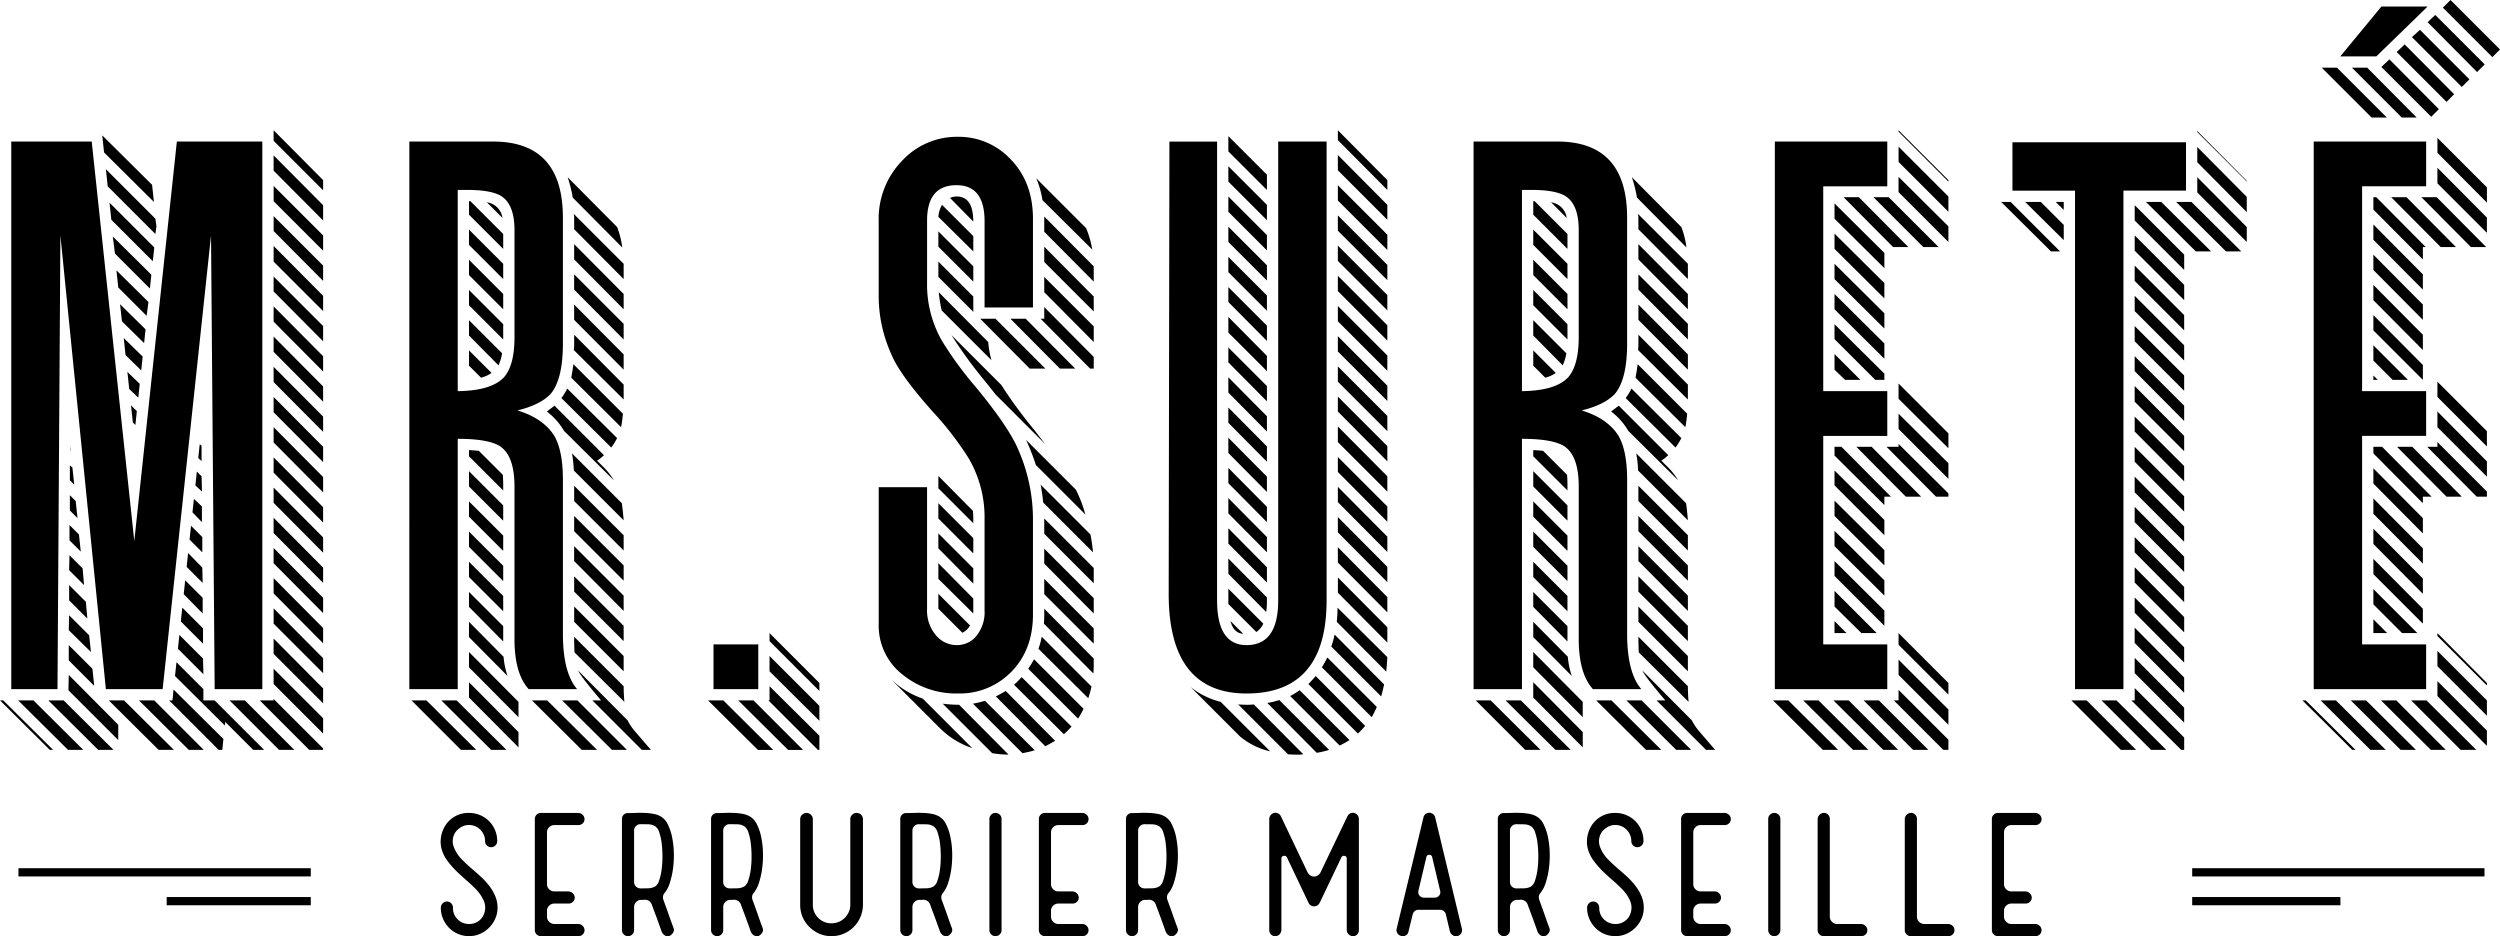 <svg xmlns="http://www.w3.org/2000/svg" width="607.251" height="227.427" viewBox="0 0 607.251 227.427"><defs><style>
      .cls-1 {
        fill: none;
        stroke: #000;
        stroke-width: 2px;
      }
    </style></defs><g id="Groupe_8" data-name="Groupe 8" transform="translate(-199.015 -531.61)"><g id="Groupe_1" data-name="Groupe 1" transform="translate(-60 -45)"><path id="Trac&#xE9;_1029" data-name="Trac&#xE9; 1029" d="M25.542,14.759,13.434,2.74h3.712l12.108,12.02Zm-3.624,0h-.8L9.015,2.74h.8ZM25.63.265l.088-3.712L37.738,8.661v3.712ZM24.481,2.74l12.108,12.02H32.877L20.769,2.74Zm30.4,12.02L42.775,2.74h3.712l12.02,12.02Zm-3.624,0H47.548L35.44,2.74h3.712ZM25.718-6.982v-3.712l5.745,5.745L31.9-.8Zm0-7.335.088-3.624,4.861,4.861.442,4.065ZM87.5-113.832,75.476-125.94v-3.712L87.5-117.544Zm0,3.624v3.712l-12.02-12.02v-3.712ZM50.111,2.74h.8L51.171.088l12.108,12.02-.265,2.651H62.13ZM30.226-17.146l-4.419-4.419v-3.712l4.065,4.065Zm45.25-116.042v-2.563L87.5-123.642v2.475ZM63.633,8.838,51.525-3.182l.354-3.358L58.418,0V2.74h2.74l12.02,12.02H70.526L63.721,7.954ZM25.807-28.9l.088-3.624,3.182,3.182.354,4.065ZM64.782,2.74h3.712l12.02,12.02H76.8ZM58.418-3.624,52.232-9.81l.354-3.358L58.33-7.424ZM28.635-33.407l-2.74-2.74v-3.712l2.3,2.3ZM75.476,2.386,87.5,14.406v.354H84.137L72.117,2.74h3.358Zm0-3.624V-4.949L87.5,7.07v3.712ZM27.4-45.692l.442,4.154-1.856-1.856v-3.712Zm-.354-3.977-1.061-1.061v-3.624l.619.53ZM58.33-14.759v3.712l-5.391-5.391.354-3.358Zm-.088-3.624-4.6-4.684L54-26.425l4.242,4.242Zm17.234,9.81v-3.712L87.5-.177V3.447ZM58.242-25.807,54.353-29.7l.354-3.358,3.447,3.535ZM26.16-57.8l-.088-.177v-1.237ZM87.5-3.889l-12.02-12.02V-19.62L87.5-7.512ZM55.06-36.324l.354-3.358,2.74,2.74v3.712Zm20.416,13.08v-3.712L87.5-14.848v3.712ZM58.065-40.566l-2.3-2.386.354-3.27,1.944,1.856ZM87.5-18.471,75.476-30.579v-3.712L87.5-22.183ZM56.474-49.492l.354-3.358L57.977-51.7l.088,3.712Zm19,11.578v-3.712L87.5-29.519v3.712Zm-17.5-17.5-.8-.707.354-3.358.442.354ZM87.5-33.142,75.476-45.25v-3.712L87.5-36.854ZM57.888-62.749v0ZM75.476-52.585V-56.3L87.5-44.189v3.712ZM87.5-47.813,75.476-59.921v-3.712L87.5-51.525ZM75.476-67.256v-3.712L87.5-58.86v3.712ZM87.5-62.484,75.476-74.592V-78.3L87.5-66.2ZM75.476-81.927v-3.712L87.5-73.531v3.712ZM87.5-77.155,75.476-89.263v-3.712L87.5-80.867ZM75.476-96.6v-3.624L87.5-88.2v3.712ZM87.5-91.826l-12.02-12.02v-3.8L87.5-95.538Zm-12.02-19.443v-3.624l12.02,12.02v3.712Zm-34.2,46.487-.442-4.154,1.414,1.414-.354,3.358Zm1.326-6.01-2.209-2.121-.442-4.154,3,2.917Zm-3.093-10.34-.442-4.154,4.6,4.507-.354,3.358Zm4.507-2.917-5.391-5.3L38.18-93.5l6.187,6.1ZM37.738-97.57l-.442-4.154,7.777,7.689-.442,3.358Zm7.689.265-8.484-8.484-.53-4.154,9.368,9.28Zm-9.368-16.7-.442-4.154,10.871,10.871-.354,3.358Zm10.694,3.447L35.175-122.14l-.442-4.154,12.02,12.02.265,1.856Zm-12.461-19.8-.442-4.154,12.108,12.02.442,4.154Zm-3-2.651,10.34,97.04,10.34-97.04H72.736V0H61.158l-.884-110.208L48.52,0H34.733L23.686-110.208,22.979,0H11.754V-133.01ZM116.218,2.74h3.712l12.108,12.02h-3.712Zm-3.624,0L124.7,14.759h-3.712L108.971,2.74Zm22.36,4.065L122.935-5.3V-9.015l12.02,12.108Zm0,3.624v3.712L122.935,2.033V-1.679Zm15.378,4.331L138.225,2.74h3.712l12.108,12.02Zm-27.4-27.4V-16.35l8.4,8.484a19.229,19.229,0,0,0,.972,4.684ZM145.56,2.74h3.712l12.02,12.02h-3.624ZM131.243-11.578l-8.308-8.4V-23.6l8.308,8.308Zm33.672,26.337L152.9,2.74h2.121q-5.038-5.921-5.568-7.247L161.468,7.6a13.184,13.184,0,0,0,1.856,2.74l3.8,4.419Zm-41.98-41.98v-3.712l8.308,8.308v3.712ZM160.5-.707q0,1.768.177,3.8L148.565-8.926q-.088-2.033-.088-3.8Zm0-3.624-12.02-12.02v-3.712L160.5-8.042ZM122.935-38.268l8.308,8.308v3.712l-8.308-8.308Zm0-3.624V-45.6l8.308,8.308v3.712ZM160.5-11.666l-12.02-12.02V-27.4l12.02,12.02ZM122.935-49.227v-3.712l8.308,8.308v3.712Zm25.542,18.118v-3.624l12.02,12.02V-19ZM131.243-48.255l-8.308-8.308v-1.5q1.5.088,2.386.177l5.833,5.833q.088,1.326.088,2.475ZM160.5-26.337l-12.02-12.02v-3.712l12.02,12.02Zm-12.02-19.355V-49.4l12.02,12.02v3.712Zm12.02,4.684L148.388-53.116a28.079,28.079,0,0,0-.442-4.154l12.108,12.108Q160.319-43.306,160.5-41.008ZM125.852-75.652l-2.917-2.917v-3.712l5.479,5.479A7.772,7.772,0,0,1,125.852-75.652ZM146-62.749a15.771,15.771,0,0,0-4.154-4.684q1.061-.8,1.856-1.414l12.02,12.02a9.811,9.811,0,0,1-1.679,1.326l1.768,1.768a15.5,15.5,0,0,1,2.3,3ZM122.935-85.9v-3.712l8.042,8.042a11.507,11.507,0,0,1-.884,2.917Zm34.556,27.221L145.383-70.7A15,15,0,0,0,146.8-73l12.108,12.02A15,15,0,0,1,157.491-58.684ZM131.243-84.932l-8.308-8.308v-3.712l8.308,8.308Zm16.527,9.28q.265-1.326.53-3.27l12.02,12.02a31.7,31.7,0,0,1-.442,3.27Zm-24.834-24.923v-3.712l8.308,8.308v3.712ZM160.5-70.35l-12.108-12.02.088-1.061v-2.651L160.5-73.973v3.624ZM131.243-99.6l-8.308-8.308v-3.712l8.308,8.308Zm17.234,9.9v-3.712L160.5-81.309V-77.6Zm-25.542-25.542v-3.27h.354l7.954,7.954v3.624ZM160.5-84.932,148.477-97.04v-3.712l12.02,12.02Zm-29.43-29.519-3.8-3.8A4.436,4.436,0,0,1,131.066-114.451Zm17.411,10.075v-3.712L160.5-95.979v3.712ZM160.5-99.6l-12.02-12.108v-2.828l-.088-.884L160.5-103.315V-99.6Zm-12.373-19.8a30.125,30.125,0,0,0-1.237-4.949l12.02,12.108a20.288,20.288,0,0,1,1.237,4.949Zm-39.682-13.61h20.327q16.969,0,16.969,18.471V-83.43q-.088,8.308-3,11.754-2.563,2.651-8.042,3.977,6.363,1.944,9.015,6.275,2.033,3.624,2.033,10.605v37.826q.088,9.1,3.447,12.992H137.429q-3.535-3.889-3.447-12.638V-49.581q-.088-7.335-3.712-9.545Q127.354-60.8,120.2-60.8V0H108.441ZM120.2-121.256v48.874q8.131-.088,11.224-3.358,2.475-2.828,2.563-9.28V-111.8q-.088-6.1-3.358-8.042-2.475-1.414-8.042-1.414Zm68.14,124h3.712l12.02,12.02h-3.624Zm-3.624,0,12.108,12.02h-3.712L181,2.74Zm22.979,12.02L195.671,2.74h.265V-.707l12.108,12.02v3.447ZM195.936-4.331V-8.042L208.044,4.065V7.689ZM208.044.442,195.936-11.666V-13.61L208.044-1.5ZM182.326-10.871H193.2V0H182.326ZM245.34,3.535a23.4,23.4,0,0,0,2.917-.707l12.108,12.02a27.712,27.712,0,0,1-3,.707Zm-3.358.265L254,15.908a25.417,25.417,0,0,1-3.977-.354L238,3.535A32.162,32.162,0,0,0,241.981,3.8Zm-8.838-1.5,12.02,12.02A20.031,20.031,0,0,1,237.3,9.457l-12.02-12.02A20.917,20.917,0,0,0,233.144,2.3Zm29.784,11.578L250.908,1.768q1.061-.53,2.386-1.326l12.02,12.108Q264.076,13.257,262.927,13.875Zm-7.6-14.936q.884-.8,1.856-1.856L269.291,9.1q-1.061,1.149-1.856,1.856ZM236.944-19.532v-3.624l7.689,7.689a4.119,4.119,0,0,1-1.856,1.768Zm33.938,26.69L258.773-4.949a24.193,24.193,0,0,0,1.414-2.3l12.02,12.02A19.724,19.724,0,0,1,270.881,7.159ZM245.428-18.383l-8.484-8.4v-3.8l8.484,8.573v3.624ZM274.151-.619q-.354,1.5-.8,2.828L261.248-9.81a16.409,16.409,0,0,0,.8-2.917Zm.442-3.182-12.02-12.108q.088-.972.088-2.209v-1.414l12.02,12.108V-6.01Q274.682-4.861,274.593-3.8ZM245.428-29.342v3.712L236.944-34.2v-3.624Zm0-3.624-8.484-8.484v-3.712l8.484,8.484Zm29.253,21.918-12.02-12.02v-3.712l12.02,12.02ZM245.428-40.3l-8.484-8.484v-3l8.4,8.484q.088,1.061.088,2.033Zm17.234,9.81v-3.624l12.02,12.02v3.712Zm12.02,4.772-12.02-12.02V-41.45l12.02,12.02v3.712ZM262.4-45.338a42.508,42.508,0,0,0-.619-4.331l12.108,12.108a42.509,42.509,0,0,1,.619,4.331Zm10.252,2.917-12.02-12.02a56.55,56.55,0,0,0-2.386-6.1l12.108,12.108A32.489,32.489,0,0,1,272.649-42.422Zm-21.83-29.165q-.8-1.061-2.74-3.447a107.87,107.87,0,0,1-7.954-10.959l12.108,12.108a113.078,113.078,0,0,0,7.954,10.871q1.856,2.386,2.651,3.447Zm-.972-8.308L237.739-92a38.677,38.677,0,0,1-.707-4.419l12.02,12.108A23.231,23.231,0,0,0,249.847-79.895Zm-2.74-10.075h3.712l12.108,12.108h-3.8Zm-1.679-1.679-8.484-8.484v-3.712l8.484,8.484Zm21.034,13.787L254.443-89.97h3.712l12.02,12.108Zm-29.519-29.607v-3.712l8.484,8.484v3.712Zm24.834,17.5h.884V-92.8l12.02,12.108v2.828H273.8Zm-16.35-16.35-8.484-8.4a6.812,6.812,0,0,1,.884-2.917l7.6,7.6Zm29.253,22.006-12.02-12.108v-3.712l12.02,12.02Zm-34.91-35a3.889,3.889,0,0,1,1.591-.354q4.065,0,4.065,6.1Zm22.89,15.555v-3.712l12.02,12.108v3.624Zm12.02,4.772-12.02-12.108V-114.8l12.02,12.108v3.712Zm-12.461-19.8a22.042,22.042,0,0,0-1.5-5.3l12.108,12.108a23.864,23.864,0,0,1,1.5,5.214Zm-2.3,26.072H248.168v-20.946q0-8.75-6.805-8.75-7.159,0-7.159,8.573V-98.9a27.5,27.5,0,0,0,3.624,14.317,87.637,87.637,0,0,0,8.219,11.224q8.219,9.987,10.429,15.466a42.248,42.248,0,0,1,3.447,17.146v22.625q0,8.661-5.391,14.052a17.5,17.5,0,0,1-12.9,5.126,20.546,20.546,0,0,1-13.168-4.419,15.1,15.1,0,0,1-6.01-12.55V-49.05H234.2v29.519a9.2,9.2,0,0,0,2.475,6.805,6.533,6.533,0,0,0,4.772,2.033,6.082,6.082,0,0,0,4.331-1.768,9.082,9.082,0,0,0,2.386-6.717V-41.273a28.393,28.393,0,0,0-3.889-14.848,77.065,77.065,0,0,0-8.573-11.136q-8.131-9.1-10.164-14.052A34.229,34.229,0,0,1,222.45-95.8v-17.853a20.248,20.248,0,0,1,5.921-14.936,18.1,18.1,0,0,1,13.257-5.568,17.211,17.211,0,0,1,12.638,5.214q5.656,5.656,5.656,14.671ZM298.19-.53a19.048,19.048,0,0,0,7.335,3.624l12.02,12.02a17.528,17.528,0,0,1-7.335-3.624Zm30.667,16L316.838,3.358a18.7,18.7,0,0,0,2.917-.707l12.108,12.108A21.226,21.226,0,0,1,328.858,15.466Zm-3.27.354a8.981,8.981,0,0,1-1.414.088q-1.326,0-2.3-.088L309.768,3.712q1.149.088,2.386.088a11.39,11.39,0,0,0,1.414-.088ZM322.406,1.679A20.6,20.6,0,0,0,324.7.265l12.108,12.108a21.463,21.463,0,0,1-2.386,1.326Zm16.438,9.1-12.02-12.02q.884-.884,1.768-1.944l12.02,12.108A17.405,17.405,0,0,1,338.845,10.782ZM330.1-5.3a26.971,26.971,0,0,0,1.326-2.386l12.02,12.02A24.149,24.149,0,0,1,342.2,6.805Zm3.093-7.954,12.02,12.108Q344.854.53,344.5,1.768L332.393-10.34A22.6,22.6,0,0,0,333.188-13.257Zm.53-3.093q.177-1.944.177-3.447L346-7.777q-.088,1.591-.265,3.535Zm.265-7.07v-3.712L346-15.024v3.712ZM346-18.648l-12.02-12.108v-3.712L346-22.36Zm-12.02-19.443V-41.8L346-29.7v3.712ZM346-33.319l-12.02-12.108v-3.712L346-37.031Zm-12.02-19.443v-3.624L346-44.366v3.712ZM346-47.99l-12.02-12.02v-3.8L346-51.7Zm-12.02-19.443v-3.624L346-59.037v3.712ZM346-62.661l-12.02-12.02v-3.712L346-66.373Zm-12.02-19.355v-3.712L346-73.708V-70ZM346-77.332l-12.02-12.02v-3.712L346-81.043Zm-12.02-19.355V-100.4L346-88.379v3.712ZM346-92l-12.02-12.02v-3.712L346-95.714Zm-12.02-19.355v-3.712L346-103.05v3.712ZM346-106.673l-12.02-12.02V-122.4L346-110.385Zm-12.02-19.355v-3.712L346-117.632v3.624ZM346-121.256l-12.02-12.108v-2.386L346-123.642ZM307.382-20.681v-3.712l8.484,8.484a4.817,4.817,0,0,1-1.679,2.033Zm.53,4.154,3.093,3.093Q308.619-13.61,307.912-16.527Zm8.661-2.209-9.191-9.28v-3.712l9.368,9.457v.707A17.962,17.962,0,0,1,316.573-18.736Zm.177-10.871V-25.9l-9.368-9.457v-3.712Zm0-3.624-9.368-9.457V-46.4l9.368,9.457Zm0-7.335-9.368-9.457v-3.712l9.368,9.457Zm-9.368-16.792V-61.07l9.368,9.457V-47.9Zm9.368,2.121-9.368-9.457v-3.712l9.368,9.457Zm-9.368-16.792v-3.712l9.368,9.457v3.712Zm9.368,2.121-9.368-9.457v-3.624l9.368,9.368Zm-9.368-16.7v-3.8l9.368,9.457v3.712Zm9.368,2.033-9.368-9.457v-3.624l9.368,9.368Zm-9.368-16.7v-3.712l9.368,9.368v3.712Zm9.368,2.033-9.368-9.368v-3.712l9.368,9.368Zm-9.368-16.7v-3.712l9.368,9.368v3.712Zm9.368,2.033-9.368-9.368V-127l9.368,9.368Zm-9.368-16.7v-3.712l9.368,9.368v3.712Zm-14.317-2.386h11.578V-21.564q0,10.871,7.159,10.871,7.689,0,7.689-10.871V-133.01h11.754V-21.564q0,22.625-19.443,22.625-18.913,0-18.913-24.216ZM374.727,2.74h3.712l12.108,12.02h-3.712Zm-3.624,0,12.108,12.02H379.5L367.479,2.74Zm22.36,4.065L381.443-5.3V-9.015l12.02,12.108Zm0,3.624v3.712L381.443,2.033V-1.679Zm15.378,4.331L396.733,2.74h3.712l12.108,12.02Zm-27.4-27.4V-16.35l8.4,8.484a19.23,19.23,0,0,0,.972,4.684ZM404.068,2.74h3.712l12.02,12.02h-3.624ZM389.751-11.578l-8.308-8.4V-23.6l8.308,8.308Zm33.672,26.337L411.4,2.74h2.121q-5.038-5.921-5.568-7.247L419.977,7.6a13.184,13.184,0,0,0,1.856,2.74l3.8,4.419Zm-41.98-41.98v-3.712l8.308,8.308v3.712ZM419-.707q0,1.768.177,3.8L407.073-8.926q-.088-2.033-.088-3.8Zm0-3.624-12.02-12.02v-3.712L419-8.042ZM381.443-38.268l8.308,8.308v3.712l-8.308-8.308Zm0-3.624V-45.6l8.308,8.308v3.712ZM419-11.666l-12.02-12.02V-27.4L419-15.378ZM381.443-49.227v-3.712l8.308,8.308v3.712Zm25.542,18.118v-3.624L419-22.713V-19ZM389.751-48.255l-8.308-8.308v-1.5q1.5.088,2.386.177l5.833,5.833q.088,1.326.088,2.475ZM419-26.337l-12.02-12.02v-3.712L419-30.049Zm-12.02-19.355V-49.4L419-37.384v3.712ZM419-41.008,406.9-53.116a28.079,28.079,0,0,0-.442-4.154l12.108,12.108Q418.828-43.306,419-41.008ZM384.36-75.652l-2.917-2.917v-3.712l5.479,5.479A7.772,7.772,0,0,1,384.36-75.652Zm20.15,12.9a15.771,15.771,0,0,0-4.154-4.684q1.061-.8,1.856-1.414l12.02,12.02a9.811,9.811,0,0,1-1.679,1.326l1.768,1.768a15.5,15.5,0,0,1,2.3,3ZM381.443-85.9v-3.712l8.042,8.042a11.508,11.508,0,0,1-.884,2.917ZM416-58.684,403.892-70.7a15,15,0,0,0,1.414-2.3l12.108,12.02A15,15,0,0,1,416-58.684ZM389.751-84.932l-8.308-8.308v-3.712l8.308,8.308Zm16.527,9.28q.265-1.326.53-3.27l12.02,12.02a31.7,31.7,0,0,1-.442,3.27Zm-24.834-24.923v-3.712l8.308,8.308v3.712ZM419-70.35,406.9-82.369l.088-1.061v-2.651L419-73.973v3.624ZM389.751-99.6l-8.308-8.308v-3.712l8.308,8.308Zm17.234,9.9v-3.712L419-81.309V-77.6Zm-25.542-25.542v-3.27h.354l7.954,7.954v3.624ZM419-84.932,406.985-97.04v-3.712L419-88.732Zm-29.43-29.519-3.8-3.8A4.436,4.436,0,0,1,389.574-114.451Zm17.411,10.075v-3.712L419-95.979v3.712ZM419-99.6l-12.02-12.108v-2.828l-.088-.884L419-103.315V-99.6Zm-12.373-19.8a30.126,30.126,0,0,0-1.237-4.949l12.02,12.108a20.288,20.288,0,0,1,1.237,4.949Zm-39.682-13.61h20.327q16.969,0,16.969,18.471V-83.43q-.088,8.308-3,11.754-2.563,2.651-8.042,3.977,6.363,1.944,9.015,6.275,2.033,3.624,2.033,10.605v37.826q.088,9.1,3.447,12.992H395.938q-3.535-3.889-3.447-12.638V-49.581q-.088-7.335-3.712-9.545Q385.862-60.8,378.7-60.8V0H366.949ZM378.7-121.256v48.874q8.131-.088,11.224-3.358,2.475-2.828,2.563-9.28V-111.8q-.088-6.1-3.358-8.042-2.475-1.414-8.042-1.414ZM454.621-20.062v-3.8L464.873-13.61h-3.712Zm0,3.535,2.917,2.917h-2.917Zm0-14.583,12.108,12.02v3.712L454.621-27.486Zm0-3.624v-3.712l12.108,12.02v3.712Zm0-7.335V-45.78l12.108,12.02v3.712Zm12.108,4.684L454.621-49.492v-3.624L466.729-41.1ZM454.621-56.739V-58.86H456.3l12.02,12.108h-1.591v2.033Zm17.322,9.987L459.924-58.86h3.712l12.02,12.108ZM467.259-58.86h2.917v-.707l12.108,12.02v.8h-3Zm15.024,7.777L470.176-63.191V-66.9l12.108,12.02ZM470.176-70.526v-3.712L482.284-62.13v3.624ZM439.685,2.74H443.4L455.5,14.759h-3.712Zm26.779,12.02L454.356,2.74h3.712l12.02,12.02Zm-3.624,0h-3.712L447.021,2.74h3.712ZM461.691,2.74H465.4l12.02,12.02h-3.712Zm19.355,12.02L469.027,2.74h1.149V.177l12.108,12.108v2.475ZM470.176-3.447V-7.159L482.284,4.949V8.661Zm12.108,4.772L470.176-10.782V-13.61L482.284-1.5Zm-25.1-76.448L454.621-77.6v-3.8l6.275,6.275Zm-2.563-9.9v-3.624l12.108,12.02v1.5H464.52Zm12.108,4.772-12.108-12.02v-3.712l12.108,12.02ZM454.621-99.6v-3.712L466.729-91.3v3.712Zm12.108,4.684-12.108-12.02v-3.712l12.108,12.02Zm-12.108-19.355v-3.712l12.108,12.02v3.712Zm14.229,6.894-12.02-12.108h3.712l12.02,12.108Zm-4.772-12.108h3.712L479.9-107.38h-3.712Zm18.206,10.871-12.108-12.108v-3.712l12.108,12.02Zm-12.108-19.443v-3.712l12.108,12.108v3.712Zm12.108,4.772L470.176-135.4v-.354l12.108,12.108Zm-42.157-9.722h27.309v10.871H451.881v49.757h15.555v10.871H451.881v50.641h15.555V0H440.127ZM510.3-109.06l-9.368-9.28h3.8l5.568,5.568Zm-.884,2.74h-2.209L495.1-118.339h2.3Zm-1.061-12.02H510.3v1.944Zm23.155,133.1L519.491,2.74h3.624l12.108,12.02Zm-3.624,0h-3.712L512.156,2.74h3.712Zm14.848-146.444,12.02,12.108v3.712l-12.02-12.108Zm0-3.624v-.265l12.02,12.108v.177Zm-16,138.048h.8v-3l12.02,12.02v3h-.707Zm12.815,5.391-12.02-12.02V-7.6l12.02,12.108Zm-12.02-19.355v-3.712l12.02,12.108V.884Zm0-11.047,12.02,12.108v3.712L527.534-18.56Zm0-3.624v-3.712L539.553-17.5v3.712Zm0-7.335v-3.712l12.02,12.108v3.712Zm12.02,4.772-12.02-12.108v-3.712l12.02,12.108Zm-12.02-19.355v-3.8l12.02,12.108v3.712Zm12.02,4.684-12.02-12.108V-58.86l12.02,12.02Zm-12.02-19.443V-66.2l12.02,12.02v3.712Zm12.02,4.772-12.02-12.02v-3.8l12.02,12.108Zm-12.02-19.443v-3.624l12.02,12.02v3.712Zm12.02,4.772-12.02-12.02V-88.2l12.02,12.02Zm-12.02-19.355v-3.712l12.02,12.02v3.712Zm12.02,4.684-12.02-12.02v-3.712l12.02,12.02ZM527.534-106.5v-3.712l12.02,12.02v3.712Zm12.02,4.684-12.02-12.02v-3.712l12.02,12.02Zm-9.28-16.527h3.712l12.108,12.02h-3.712Zm19.443,12.02-12.108-12.02h3.712l12.108,12.02Zm-6.982-14.317v-3.712l12.02,12.108v3.624Zm-44.9-12.2H540v11.754h-15.2V0H513.04V-121.079h-15.2ZM585.51-20.592V-24.3L596.2-13.61h-3.712Zm0,3.624,3.358,3.358H585.51Zm0-14.671,12.02,12.108v3.624l-12.02-12.02Zm0-3.624v-3.712l12.02,12.108v3.712Zm0-7.335v-3.712L597.53-34.2v3.712Zm12.02,4.772L585.51-49.934v-3.712l12.02,12.108ZM585.51-57.27V-58.86h2.121l12.02,12.108H597.53v1.591Zm17.764,10.517L591.255-58.86h3.712l12.02,12.108ZM598.59-58.86h2.475v-1.149l12.02,12.02v1.237H610.61Zm14.494,7.247-12.02-12.02v-3.8l12.02,12.108Zm-12.02-19.355V-74.68l12.02,12.02v3.712ZM572.7,2.74h3.712l12.108,12.02H584.8Zm-3.624,0,12.108,12.02h-.8L568.276,2.74Zm30.4,12.02L587.366,2.74h3.712l12.02,12.02Zm-3.624,0h-3.712L580.031,2.74h3.712Zm7.424-157.4-12.108-12.108,1.944-1.856L605.13-144.5Zm-1.856,1.768-1.856,1.856-12.108-12.108,1.944-1.856ZM594.7,2.74h3.712l12.108,12.02h-3.8Zm.177-161.115,1.944-1.768,12.02,12.02-1.856,1.856ZM613.084,13.787,601.065,1.679V-1.944l12.02,12.02ZM610.7-149.891,598.679-162l1.856-1.768,12.02,12.02ZM601.065-5.568V-9.28l12.02,12.02V6.452Zm15.2-149.8-1.856,1.856-12.02-12.02,1.856-1.856ZM613.084-.884,601.065-12.9v-.707L613.084-1.5Zm-22.89-74.238-4.684-4.684v-3.712l8.4,8.4Zm-3.624,0H585.51v-1.061Zm-1.061-12.02v-3.712l12.02,12.108v3.624h0Zm12.02,4.772L585.51-94.477v-3.712l12.02,12.108Zm-12.02-19.443v-3.712l12.02,12.108V-89.7Zm12.02,4.772-12.02-12.108v-3.712l12.02,12.108Zm-12.02-19.443v-3h.707l12.02,12.108h-.707v3Zm16.35,9.1-12.02-12.108h3.712l12.02,12.108Zm-4.684-12.108h3.712l12.02,12.108H609.2Zm15.908,8.661-12.02-12.02v-3.8l12.02,12.108Zm-28.016-28.016L572.96-150.951h3.712l12.108,12.108Zm16,8.573v-3.624l12.02,12.02v3.712ZM580.3-150.951h3.712l12.02,12.108H592.4Zm-2.828-2.74,9.987-12.108h11.224l-12.461,12.108Zm-6.452,20.681h27.309v10.871H582.771v49.757h15.555v10.871H582.771v50.641h15.555V0H571.016Z" transform="translate(250 744)"></path><path id="Trac&#xE9;_1030" data-name="Trac&#xE9; 1030" d="M6.724-26.281a3.73,3.73,0,0,0-1.6,2.153,3.98,3.98,0,0,0,.205,2.686A8.852,8.852,0,0,0,7.3-18.532Q8.61-17.22,9.922-16.113q1.025.861,2.091,1.865A16.828,16.828,0,0,1,13.94-12.1a11.132,11.132,0,0,1,1.394,2.439,7.182,7.182,0,0,1,.533,2.767,6.462,6.462,0,0,1-.554,2.645,7.183,7.183,0,0,1-1.5,2.194,7.183,7.183,0,0,1-2.193,1.5A6.462,6.462,0,0,1,8.979,0,6.777,6.777,0,0,1,6.294-.533,6.82,6.82,0,0,1,4.121-1.989,7.041,7.041,0,0,1,2.645-4.182a6.7,6.7,0,0,1-.554-2.706,1.492,1.492,0,0,1,.431-1.066,1.391,1.391,0,0,1,1.046-.451,1.369,1.369,0,0,1,1.066.455,1.551,1.551,0,0,1,.41,1.074A3.752,3.752,0,0,0,6.191-4.067,3.853,3.853,0,0,0,8.979-2.952a3.78,3.78,0,0,0,1.948-.493,3.775,3.775,0,0,0,1.332-1.293,4.22,4.22,0,0,0,.594-1.807,4.046,4.046,0,0,0-.307-1.991,9.536,9.536,0,0,0-1.968-2.895Q9.307-12.725,8-13.834q-.738-.657-1.537-1.4T4.92-16.79a19.2,19.2,0,0,1-1.353-1.684,8.32,8.32,0,0,1-.984-1.807,6.906,6.906,0,0,1-.492-3.449,7.413,7.413,0,0,1,1.066-3.1,6.673,6.673,0,0,1,2.337-2.238,6.621,6.621,0,0,1,3.4-.862,6.881,6.881,0,0,1,2.727.533A6.82,6.82,0,0,1,13.8-27.942a6.82,6.82,0,0,1,1.455,2.173,6.777,6.777,0,0,1,.533,2.686,1.423,1.423,0,0,1-.431,1.045,1.423,1.423,0,0,1-1.045.431,1.423,1.423,0,0,1-1.045-.431,1.423,1.423,0,0,1-.43-1.045,3.74,3.74,0,0,0-.595-2.071,3.989,3.989,0,0,0-1.476-1.394A3.943,3.943,0,0,0,8.795-27,3.65,3.65,0,0,0,6.724-26.281ZM35.506,0H26.4a1.423,1.423,0,0,1-1.045-.431,1.423,1.423,0,0,1-.431-1.046V-28.454a1.423,1.423,0,0,1,.431-1.045A1.423,1.423,0,0,1,26.4-29.93h9.02a1.575,1.575,0,0,1,1.025.369,1.443,1.443,0,0,1,.533.943,1.374,1.374,0,0,1-.369,1.168,1.472,1.472,0,0,1-1.107.472H29.643a1.72,1.72,0,0,0-1.23.514,1.675,1.675,0,0,0-.533,1.254v12.578a1.675,1.675,0,0,0,.533,1.254,1.72,1.72,0,0,0,1.23.514h3.4a1.538,1.538,0,0,1,1.025.384,1.5,1.5,0,0,1,.533.95A1.343,1.343,0,0,1,34.235-8.4a1.453,1.453,0,0,1-1.107.485H29.643a1.722,1.722,0,0,0-1.23.512,1.624,1.624,0,0,0-.533,1.21v1.476a1.69,1.69,0,0,0,.533,1.23,1.69,1.69,0,0,0,1.23.533h5.781a1.575,1.575,0,0,1,1.025.369,1.443,1.443,0,0,1,.533.943,1.374,1.374,0,0,1-.369,1.169A1.472,1.472,0,0,1,35.506,0ZM58.63-1.927a1.158,1.158,0,0,1-.021.882,1.786,1.786,0,0,1-.554.718,1.208,1.208,0,0,1-1.373.246,1.9,1.9,0,0,1-.964-1.066q-.943-2.665-1.5-4.141t-.882-2.378a1.7,1.7,0,0,0-.676-.881,1.874,1.874,0,0,0-1.046-.307,2.086,2.086,0,0,1-.41.041H50.8a1.7,1.7,0,0,0-1.25.512,1.7,1.7,0,0,0-.513,1.251v5.535A1.462,1.462,0,0,1,48.6-.431,1.406,1.406,0,0,1,47.581,0a1.453,1.453,0,0,1-1.06-.431,1.462,1.462,0,0,1-.437-1.086V-28.5a1.333,1.333,0,0,1,.416-.984,1.371,1.371,0,0,1,1-.41q.873,0,1.944-.041t2.157,0a15.127,15.127,0,0,1,2.111.225,5.525,5.525,0,0,1,1.8.635,4.346,4.346,0,0,1,1.7,1.907,12.494,12.494,0,0,1,1.046,3.075,21.163,21.163,0,0,1,.431,3.731,23.815,23.815,0,0,1-.185,3.854,19.842,19.842,0,0,1-.758,3.464A7.619,7.619,0,0,1,56.457-10.5a1.527,1.527,0,0,0-.389.82,1.867,1.867,0,0,0,.1.9q.82,2.214,1.415,3.936T58.63-1.927ZM50.594-11.6q.861,0,1.845-.021A3.608,3.608,0,0,0,54.2-12.1a2.68,2.68,0,0,0,.923-1.435,13.356,13.356,0,0,0,.595-2.6,23.592,23.592,0,0,0,.205-3.2,26.177,26.177,0,0,0-.185-3.2,12.915,12.915,0,0,0-.574-2.624,2.81,2.81,0,0,0-.964-1.5,3.368,3.368,0,0,0-1.763-.512q-.984-.02-1.845-.021a1.505,1.505,0,0,0-1.107.451,1.505,1.505,0,0,0-.451,1.107v12.5a1.458,1.458,0,0,0,.451,1.066A1.505,1.505,0,0,0,50.594-11.6ZM80.278-1.927a1.158,1.158,0,0,1-.021.882,1.786,1.786,0,0,1-.553.718,1.208,1.208,0,0,1-1.374.246,1.9,1.9,0,0,1-.963-1.066q-.943-2.665-1.5-4.141t-.882-2.378a1.7,1.7,0,0,0-.676-.881,1.874,1.874,0,0,0-1.046-.307,2.086,2.086,0,0,1-.41.041h-.41A1.7,1.7,0,0,0,71.2-8.3a1.7,1.7,0,0,0-.513,1.251v5.535a1.462,1.462,0,0,1-.437,1.086A1.406,1.406,0,0,1,69.229,0a1.453,1.453,0,0,1-1.06-.431,1.462,1.462,0,0,1-.437-1.086V-28.5a1.333,1.333,0,0,1,.416-.984,1.371,1.371,0,0,1,1-.41q.873,0,1.944-.041t2.157,0a15.127,15.127,0,0,1,2.112.225,5.526,5.526,0,0,1,1.8.635,4.346,4.346,0,0,1,1.7,1.907,12.494,12.494,0,0,1,1.045,3.075,21.162,21.162,0,0,1,.431,3.731,23.814,23.814,0,0,1-.185,3.854,19.842,19.842,0,0,1-.758,3.464A7.619,7.619,0,0,1,78.1-10.5a1.527,1.527,0,0,0-.389.82,1.867,1.867,0,0,0,.1.9q.82,2.214,1.414,3.936T80.278-1.927ZM72.242-11.6q.861,0,1.845-.021A3.608,3.608,0,0,0,75.85-12.1a2.68,2.68,0,0,0,.923-1.435,13.356,13.356,0,0,0,.595-2.6,23.593,23.593,0,0,0,.2-3.2,26.177,26.177,0,0,0-.185-3.2,12.914,12.914,0,0,0-.574-2.624,2.81,2.81,0,0,0-.964-1.5,3.368,3.368,0,0,0-1.763-.512q-.984-.02-1.845-.021a1.505,1.505,0,0,0-1.107.451,1.505,1.505,0,0,0-.451,1.107v12.5a1.458,1.458,0,0,0,.451,1.066A1.505,1.505,0,0,0,72.242-11.6Zm18.7-18.327A1.458,1.458,0,0,1,92-29.479a1.458,1.458,0,0,1,.451,1.066V-7.626A4.46,4.46,0,0,0,92.8-5.863a4.494,4.494,0,0,0,.963,1.435,4.494,4.494,0,0,0,1.435.963,4.46,4.46,0,0,0,1.763.349,4.61,4.61,0,0,0,1.784-.349,4.437,4.437,0,0,0,1.455-.963,4.788,4.788,0,0,0,.984-1.435,4.246,4.246,0,0,0,.369-1.763V-28.413a1.458,1.458,0,0,1,.451-1.066,1.458,1.458,0,0,1,1.066-.451,1.505,1.505,0,0,1,1.107.451,1.458,1.458,0,0,1,.451,1.066V-7.626a7.667,7.667,0,0,1-1.312,4.264,7.809,7.809,0,0,1-2.747,2.48A7.5,7.5,0,0,1,96.965,0a7.268,7.268,0,0,1-3.259-.738,8.021,8.021,0,0,1-2.6-2.05A7.387,7.387,0,0,1,89.38-7.626V-28.413a1.458,1.458,0,0,1,.451-1.066A1.505,1.505,0,0,1,90.938-29.93Zm35.3,28a1.158,1.158,0,0,1-.021.882,1.786,1.786,0,0,1-.553.718,1.208,1.208,0,0,1-1.374.246,1.9,1.9,0,0,1-.964-1.066q-.943-2.665-1.5-4.141t-.882-2.378a1.7,1.7,0,0,0-.676-.881,1.874,1.874,0,0,0-1.046-.307,2.086,2.086,0,0,1-.41.041h-.41a1.7,1.7,0,0,0-1.25.512,1.7,1.7,0,0,0-.513,1.251v5.535a1.462,1.462,0,0,1-.437,1.086A1.406,1.406,0,0,1,115.19,0a1.453,1.453,0,0,1-1.06-.431,1.462,1.462,0,0,1-.437-1.086V-28.5a1.333,1.333,0,0,1,.416-.984,1.371,1.371,0,0,1,1-.41q.873,0,1.944-.041t2.157,0a15.127,15.127,0,0,1,2.112.225,5.526,5.526,0,0,1,1.8.635,4.346,4.346,0,0,1,1.7,1.907,12.494,12.494,0,0,1,1.045,3.075,21.162,21.162,0,0,1,.431,3.731,23.814,23.814,0,0,1-.185,3.854,19.842,19.842,0,0,1-.758,3.464,7.619,7.619,0,0,1-1.291,2.542,1.527,1.527,0,0,0-.39.82,1.867,1.867,0,0,0,.1.9q.82,2.214,1.414,3.936T126.239-1.927ZM118.2-11.6q.861,0,1.845-.021a3.608,3.608,0,0,0,1.763-.471,2.68,2.68,0,0,0,.923-1.435,13.356,13.356,0,0,0,.594-2.6,23.593,23.593,0,0,0,.205-3.2,26.177,26.177,0,0,0-.185-3.2,12.915,12.915,0,0,0-.574-2.624,2.81,2.81,0,0,0-.964-1.5,3.368,3.368,0,0,0-1.763-.512q-.984-.02-1.845-.021a1.505,1.505,0,0,0-1.107.451,1.505,1.505,0,0,0-.451,1.107v12.5a1.458,1.458,0,0,0,.451,1.066A1.505,1.505,0,0,0,118.2-11.6ZM136.817,0a1.423,1.423,0,0,1-1.046-.431,1.423,1.423,0,0,1-.43-1.046V-28.454a1.423,1.423,0,0,1,.43-1.045,1.423,1.423,0,0,1,1.046-.431,1.423,1.423,0,0,1,1.046.431,1.423,1.423,0,0,1,.43,1.045V-1.476a1.423,1.423,0,0,1-.43,1.046A1.423,1.423,0,0,1,136.817,0Zm21.115,0h-9.1a1.423,1.423,0,0,1-1.046-.431,1.423,1.423,0,0,1-.43-1.046V-28.454a1.423,1.423,0,0,1,.43-1.045,1.423,1.423,0,0,1,1.046-.431h9.02a1.575,1.575,0,0,1,1.025.369,1.443,1.443,0,0,1,.533.943,1.374,1.374,0,0,1-.369,1.168,1.472,1.472,0,0,1-1.107.472h-5.863a1.72,1.72,0,0,0-1.23.514,1.675,1.675,0,0,0-.533,1.254v12.578a1.675,1.675,0,0,0,.533,1.254,1.72,1.72,0,0,0,1.23.514h3.4a1.537,1.537,0,0,1,1.025.384,1.5,1.5,0,0,1,.533.95,1.343,1.343,0,0,1-.369,1.132,1.453,1.453,0,0,1-1.107.485h-3.485a1.722,1.722,0,0,0-1.23.512,1.624,1.624,0,0,0-.533,1.21v1.476a1.69,1.69,0,0,0,.533,1.23,1.69,1.69,0,0,0,1.23.533h5.781a1.575,1.575,0,0,1,1.025.369,1.443,1.443,0,0,1,.533.943,1.374,1.374,0,0,1-.369,1.169A1.472,1.472,0,0,1,157.932,0Zm23.124-1.927a1.158,1.158,0,0,1-.02.882,1.786,1.786,0,0,1-.553.718,1.208,1.208,0,0,1-1.374.246,1.9,1.9,0,0,1-.964-1.066q-.943-2.665-1.5-4.141t-.882-2.378a1.7,1.7,0,0,0-.676-.881,1.874,1.874,0,0,0-1.046-.307,2.086,2.086,0,0,1-.41.041h-.41a1.7,1.7,0,0,0-1.251.512,1.7,1.7,0,0,0-.512,1.251v5.535a1.462,1.462,0,0,1-.437,1.086A1.406,1.406,0,0,1,170.007,0a1.453,1.453,0,0,1-1.06-.431,1.462,1.462,0,0,1-.437-1.086V-28.5a1.333,1.333,0,0,1,.416-.984,1.371,1.371,0,0,1,1-.41q.873,0,1.944-.041t2.157,0a15.127,15.127,0,0,1,2.111.225,5.525,5.525,0,0,1,1.8.635,4.346,4.346,0,0,1,1.7,1.907,12.494,12.494,0,0,1,1.046,3.075,21.164,21.164,0,0,1,.43,3.731,23.815,23.815,0,0,1-.184,3.854,19.841,19.841,0,0,1-.759,3.464,7.619,7.619,0,0,1-1.291,2.542,1.527,1.527,0,0,0-.39.82,1.867,1.867,0,0,0,.1.9q.82,2.214,1.415,3.936T181.056-1.927ZM173.02-11.6q.861,0,1.845-.021a3.608,3.608,0,0,0,1.763-.471,2.68,2.68,0,0,0,.923-1.435,13.357,13.357,0,0,0,.594-2.6,23.592,23.592,0,0,0,.205-3.2,26.177,26.177,0,0,0-.184-3.2,12.915,12.915,0,0,0-.574-2.624,2.81,2.81,0,0,0-.964-1.5,3.368,3.368,0,0,0-1.763-.512q-.984-.02-1.845-.021a1.505,1.505,0,0,0-1.107.451,1.505,1.505,0,0,0-.451,1.107v12.5a1.457,1.457,0,0,0,.451,1.066A1.505,1.505,0,0,0,173.02-11.6ZM223.472,0a1.5,1.5,0,0,1-.95-.533,1.538,1.538,0,0,1-.384-1.025V-18.819a.611.611,0,0,0-.533-.677.657.657,0,0,0-.779.389L215.578-8.118a2.414,2.414,0,0,1-.39.513,1.166,1.166,0,0,1-.553.307,1.428,1.428,0,0,1-1.066-.082,1.439,1.439,0,0,1-.7-.7l-5.248-11.029a.675.675,0,0,0-.8-.389.616.616,0,0,0-.553.677V-1.558A1.575,1.575,0,0,1,205.9-.533a1.443,1.443,0,0,1-.943.533,1.374,1.374,0,0,1-1.169-.369,1.472,1.472,0,0,1-.471-1.107V-28.413a1.542,1.542,0,0,1,.225-.82,1.525,1.525,0,0,1,.635-.574,1.355,1.355,0,0,1,1.148-.061,1.447,1.447,0,0,1,.82.758L212.626-15.5a1.83,1.83,0,0,0,.676.759,1.688,1.688,0,0,0,.9.267,1.688,1.688,0,0,0,.9-.267,1.83,1.83,0,0,0,.676-.759L222.3-29.11a1.433,1.433,0,0,1,.808-.758,1.318,1.318,0,0,1,1.131.061,1.511,1.511,0,0,1,.627.574,1.559,1.559,0,0,1,.222.82V-1.476a1.482,1.482,0,0,1-.465,1.107A1.344,1.344,0,0,1,223.472,0Zm12.237,0a1.067,1.067,0,0,1-.328-.041,1.551,1.551,0,0,1-.943-.677,1.356,1.356,0,0,1-.164-1.127l6.478-26.9a1.591,1.591,0,0,1,.369-.779,1.246,1.246,0,0,1,.738-.41,1.479,1.479,0,0,1,1.128.2,1.38,1.38,0,0,1,.635.9L250.1-1.845a1.455,1.455,0,0,1-.205,1.21A1.387,1.387,0,0,1,248.87,0a1.371,1.371,0,0,1-1.046-.266,1.694,1.694,0,0,1-.635-.923l-.984-4.141a1.472,1.472,0,0,0-.492-.759,1.3,1.3,0,0,0-.861-.307h-5.33a1.3,1.3,0,0,0-.861.307,1.472,1.472,0,0,0-.492.759l-1.025,4.182A1.356,1.356,0,0,1,235.709,0Zm5.781-19.229-1.927,8.159a1.345,1.345,0,0,0,.246,1.21,1.343,1.343,0,0,0,1.107.512h2.542a1.4,1.4,0,0,0,1.128-.512,1.231,1.231,0,0,0,.226-1.21l-1.927-8.159a.675.675,0,0,0-.7-.533A.675.675,0,0,0,241.49-19.229Zm29.889,17.3a1.158,1.158,0,0,1-.021.882,1.786,1.786,0,0,1-.553.718,1.208,1.208,0,0,1-1.374.246,1.9,1.9,0,0,1-.964-1.066q-.943-2.665-1.5-4.141t-.882-2.378a1.7,1.7,0,0,0-.677-.881,1.874,1.874,0,0,0-1.046-.307,2.086,2.086,0,0,1-.41.041h-.41A1.7,1.7,0,0,0,262.3-8.3a1.7,1.7,0,0,0-.512,1.251v5.535a1.462,1.462,0,0,1-.437,1.086A1.406,1.406,0,0,1,260.329,0a1.454,1.454,0,0,1-1.06-.431,1.462,1.462,0,0,1-.437-1.086V-28.5a1.333,1.333,0,0,1,.416-.984,1.371,1.371,0,0,1,1-.41q.873,0,1.944-.041t2.157,0a15.126,15.126,0,0,1,2.111.225,5.526,5.526,0,0,1,1.8.635,4.346,4.346,0,0,1,1.7,1.907,12.493,12.493,0,0,1,1.046,3.075,21.161,21.161,0,0,1,.431,3.731,23.815,23.815,0,0,1-.185,3.854,19.844,19.844,0,0,1-.758,3.464,7.619,7.619,0,0,1-1.292,2.542,1.527,1.527,0,0,0-.389.82,1.867,1.867,0,0,0,.1.9q.82,2.214,1.415,3.936T271.379-1.927ZM263.343-11.6q.861,0,1.845-.021a3.608,3.608,0,0,0,1.763-.471,2.68,2.68,0,0,0,.922-1.435,13.355,13.355,0,0,0,.595-2.6,23.589,23.589,0,0,0,.205-3.2,26.174,26.174,0,0,0-.185-3.2,12.915,12.915,0,0,0-.574-2.624,2.81,2.81,0,0,0-.964-1.5,3.368,3.368,0,0,0-1.763-.512q-.984-.02-1.845-.021a1.5,1.5,0,0,0-1.107.451,1.505,1.505,0,0,0-.451,1.107v12.5a1.458,1.458,0,0,0,.451,1.066A1.5,1.5,0,0,0,263.343-11.6Zm21.812-14.678a3.73,3.73,0,0,0-1.6,2.153,3.98,3.98,0,0,0,.2,2.686,8.852,8.852,0,0,0,1.968,2.911q1.312,1.312,2.624,2.419,1.025.861,2.091,1.865a16.829,16.829,0,0,1,1.927,2.153,11.133,11.133,0,0,1,1.394,2.439,7.183,7.183,0,0,1,.533,2.767,6.462,6.462,0,0,1-.553,2.645,7.182,7.182,0,0,1-1.5,2.194,7.183,7.183,0,0,1-2.193,1.5A6.462,6.462,0,0,1,287.41,0a6.777,6.777,0,0,1-2.686-.533,6.82,6.82,0,0,1-2.173-1.456,7.041,7.041,0,0,1-1.476-2.194,6.7,6.7,0,0,1-.553-2.706,1.492,1.492,0,0,1,.431-1.066A1.391,1.391,0,0,1,282-8.405a1.369,1.369,0,0,1,1.066.455,1.551,1.551,0,0,1,.41,1.074,3.752,3.752,0,0,0,1.148,2.809,3.853,3.853,0,0,0,2.788,1.115,3.78,3.78,0,0,0,1.948-.493,3.775,3.775,0,0,0,1.332-1.293,4.22,4.22,0,0,0,.594-1.807,4.046,4.046,0,0,0-.307-1.991,9.536,9.536,0,0,0-1.968-2.895q-1.271-1.293-2.583-2.4-.738-.657-1.538-1.4t-1.537-1.561A19.2,19.2,0,0,1,282-18.474a8.32,8.32,0,0,1-.984-1.807,6.906,6.906,0,0,1-.492-3.449,7.413,7.413,0,0,1,1.066-3.1,6.674,6.674,0,0,1,2.337-2.238,6.621,6.621,0,0,1,3.4-.862,6.881,6.881,0,0,1,2.727.533,6.82,6.82,0,0,1,2.173,1.455,6.82,6.82,0,0,1,1.456,2.173,6.777,6.777,0,0,1,.533,2.686,1.423,1.423,0,0,1-.431,1.045,1.423,1.423,0,0,1-1.046.431,1.423,1.423,0,0,1-1.046-.431,1.423,1.423,0,0,1-.43-1.045,3.74,3.74,0,0,0-.595-2.071,3.989,3.989,0,0,0-1.476-1.394A3.944,3.944,0,0,0,287.225-27,3.65,3.65,0,0,0,285.155-26.281ZM313.937,0h-9.1a1.423,1.423,0,0,1-1.046-.431,1.423,1.423,0,0,1-.431-1.046V-28.454a1.423,1.423,0,0,1,.431-1.045,1.423,1.423,0,0,1,1.046-.431h9.02a1.575,1.575,0,0,1,1.025.369,1.443,1.443,0,0,1,.533.943,1.375,1.375,0,0,1-.369,1.168,1.472,1.472,0,0,1-1.107.472h-5.863a1.72,1.72,0,0,0-1.23.514,1.675,1.675,0,0,0-.533,1.254v12.578a1.675,1.675,0,0,0,.533,1.254,1.72,1.72,0,0,0,1.23.514h3.4a1.537,1.537,0,0,1,1.025.384,1.5,1.5,0,0,1,.533.95,1.343,1.343,0,0,1-.369,1.132,1.453,1.453,0,0,1-1.107.485h-3.485a1.722,1.722,0,0,0-1.23.512,1.624,1.624,0,0,0-.533,1.21v1.476a1.69,1.69,0,0,0,.533,1.23,1.69,1.69,0,0,0,1.23.533h5.781a1.575,1.575,0,0,1,1.025.369,1.443,1.443,0,0,1,.533.943,1.375,1.375,0,0,1-.369,1.169A1.472,1.472,0,0,1,313.937,0Zm12.054,0a1.423,1.423,0,0,1-1.046-.431,1.423,1.423,0,0,1-.431-1.046V-28.454a1.423,1.423,0,0,1,.431-1.045,1.423,1.423,0,0,1,1.046-.431,1.423,1.423,0,0,1,1.046.431,1.423,1.423,0,0,1,.431,1.045V-1.476a1.423,1.423,0,0,1-.431,1.046A1.423,1.423,0,0,1,325.991,0Zm21.115,0H338a1.423,1.423,0,0,1-1.046-.431,1.423,1.423,0,0,1-.431-1.046V-28.413a1.45,1.45,0,0,1,.39-1,1.559,1.559,0,0,1,.964-.512,1.318,1.318,0,0,1,1.127.369,1.472,1.472,0,0,1,.472,1.107V-4.715a1.69,1.69,0,0,0,.533,1.23,1.69,1.69,0,0,0,1.23.533h5.781a1.575,1.575,0,0,1,1.025.369,1.443,1.443,0,0,1,.533.943,1.375,1.375,0,0,1-.369,1.169A1.472,1.472,0,0,1,347.106,0Zm21.156,0h-9.1a1.423,1.423,0,0,1-1.046-.431,1.423,1.423,0,0,1-.431-1.046V-28.413a1.45,1.45,0,0,1,.39-1,1.559,1.559,0,0,1,.964-.512,1.318,1.318,0,0,1,1.127.369,1.472,1.472,0,0,1,.472,1.107V-4.715a1.69,1.69,0,0,0,.533,1.23,1.69,1.69,0,0,0,1.23.533h5.781a1.575,1.575,0,0,1,1.025.369,1.443,1.443,0,0,1,.533.943,1.375,1.375,0,0,1-.369,1.169A1.472,1.472,0,0,1,368.262,0Zm21.156,0h-9.1a1.423,1.423,0,0,1-1.046-.431,1.423,1.423,0,0,1-.431-1.046V-28.454a1.423,1.423,0,0,1,.431-1.045,1.423,1.423,0,0,1,1.046-.431h9.02a1.575,1.575,0,0,1,1.025.369,1.443,1.443,0,0,1,.533.943,1.375,1.375,0,0,1-.369,1.168,1.472,1.472,0,0,1-1.107.472h-5.863a1.72,1.72,0,0,0-1.23.514,1.675,1.675,0,0,0-.533,1.254v12.578a1.675,1.675,0,0,0,.533,1.254,1.72,1.72,0,0,0,1.23.514h3.4a1.537,1.537,0,0,1,1.025.384,1.5,1.5,0,0,1,.533.95,1.343,1.343,0,0,1-.369,1.132,1.453,1.453,0,0,1-1.107.485h-3.485a1.722,1.722,0,0,0-1.23.512,1.624,1.624,0,0,0-.533,1.21v1.476a1.69,1.69,0,0,0,.533,1.23,1.69,1.69,0,0,0,1.23.533h5.781a1.575,1.575,0,0,1,1.025.369,1.443,1.443,0,0,1,.533.943,1.375,1.375,0,0,1-.369,1.169A1.472,1.472,0,0,1,389.418,0Z" transform="translate(364 804)"></path></g><g id="Groupe_7" data-name="Groupe 7"><line id="Ligne_1" data-name="Ligne 1" class="cls-1" x1="71" transform="translate(203.5 743.5)"></line><line id="Ligne_4" data-name="Ligne 4" class="cls-1" x1="35" transform="translate(239.5 750.5)"></line><line id="Ligne_2" data-name="Ligne 2" class="cls-1" x1="71" transform="translate(731.5 743.5)"></line><line id="Ligne_3" data-name="Ligne 3" class="cls-1" x1="36" transform="translate(731.5 750.5)"></line></g></g></svg>